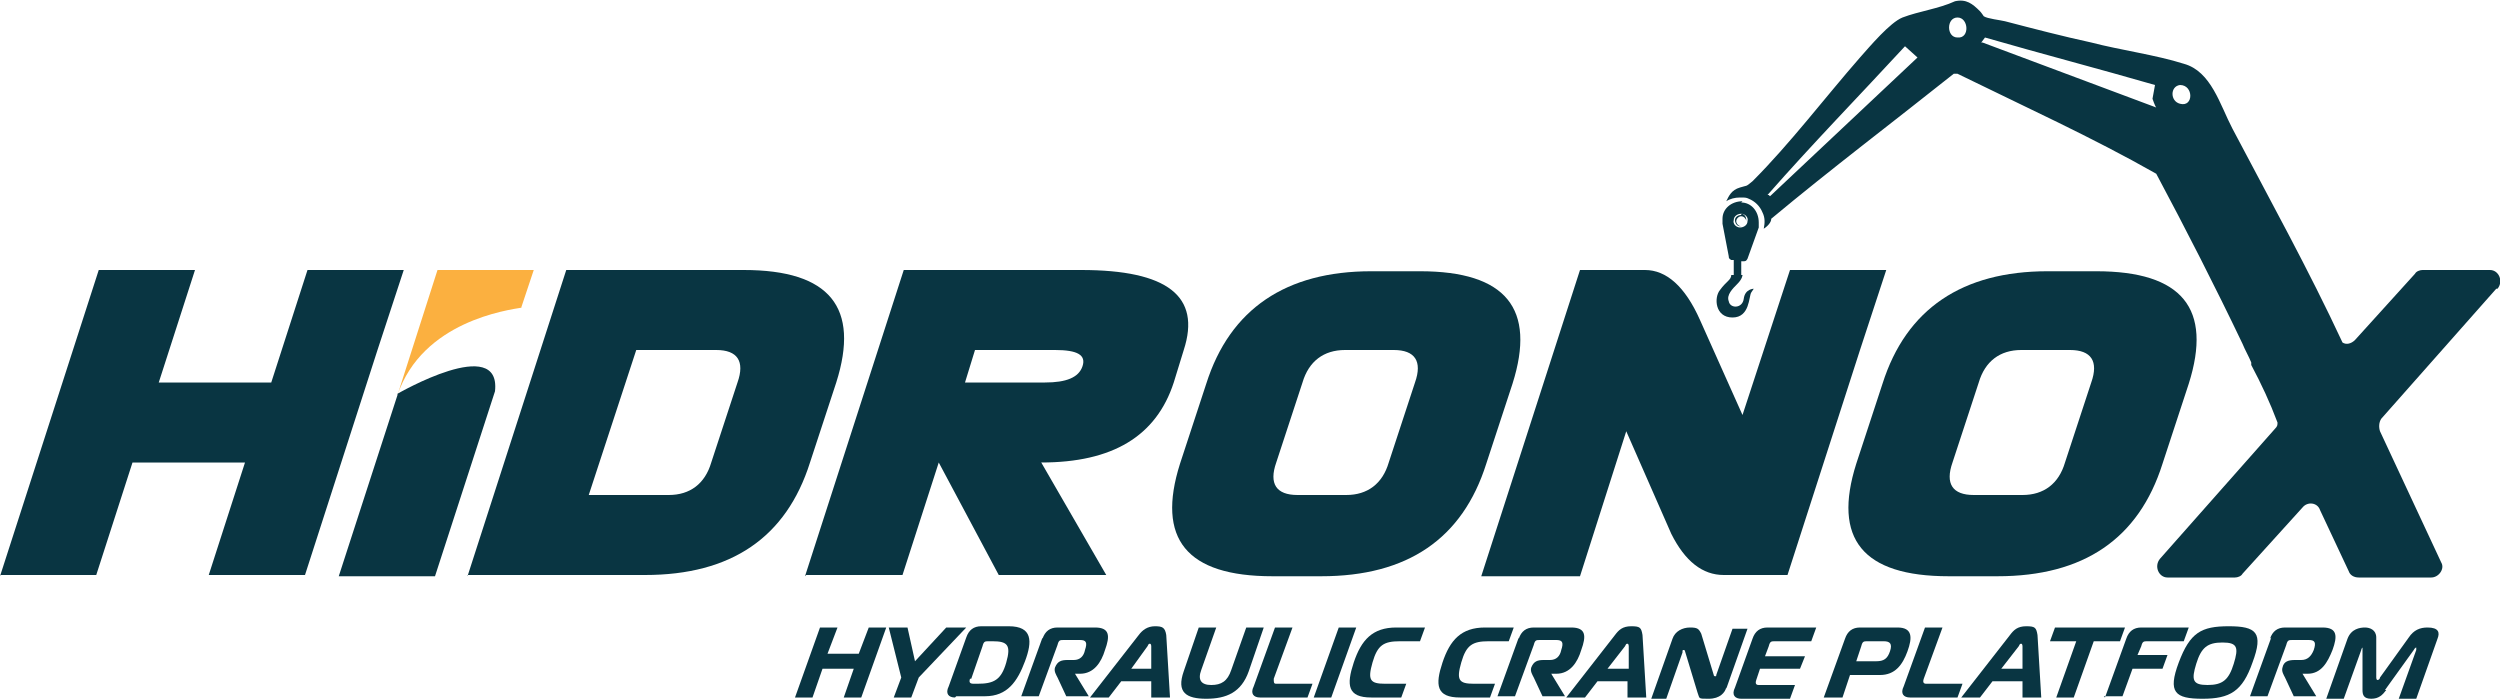 <?xml version="1.0" encoding="UTF-8"?>
<svg id="Layer_1" xmlns="http://www.w3.org/2000/svg" version="1.1" viewBox="0 0 200 55.9">
  <!-- Generator: Adobe Illustrator 29.0.1, SVG Export Plug-In . SVG Version: 2.1.0 Build 192)  -->
  <defs>
    <style>
      .st0 {
        fill: #093542;
      }

      .st1 {
        fill: #fbb040;
      }
    </style>
  </defs>
  <path class="st0" d="M0,46.1l7.9-24.5h7.7l-2.9,9h9l2.9-9h7.7l-2.1,6.4-5.8,18h-7.7l2.9-9h-9l-2.9,9H0Z"/>
  <path class="st0" d="M37.4,46.1l7.9-24.5h14.2c6.9,0,9.3,3,7.4,9l-2.1,6.4c-1.9,6-6.3,9-13.2,9h-14.2ZM50.9,28l-3.8,11.6h6.4c1.7,0,2.9-.9,3.4-2.6l2.1-6.4c.6-1.7,0-2.6-1.7-2.6h-6.4,0Z"/>
  <path class="st0" d="M64.4,46.1l7.9-24.5h14.2c6.9,0,9.6,2.1,8.2,6.4l-.8,2.6c-1.4,4.3-4.9,6.4-10.6,6.4l5.2,9h-8.6l-4.8-9-2.9,9h-7.7,0ZM78,28l-.8,2.6h6.4c1.7,0,2.7-.4,3-1.3.3-.9-.4-1.3-2.2-1.3h-6.4Z"/>
  <path class="st0" d="M101.8,46.1c-6.9,0-9.3-3-7.4-9l2.1-6.4c1.9-6,6.4-9,13.2-9h3.9c6.9,0,9.3,3,7.4,9l-2.1,6.4c-1.9,6-6.3,9-13.2,9h-3.9ZM107.6,28c-1.7,0-2.9.9-3.4,2.6l-2.1,6.4c-.6,1.7,0,2.6,1.7,2.6h3.9c1.7,0,2.9-.9,3.4-2.6l2.1-6.4c.6-1.7,0-2.6-1.7-2.6h-3.9Z"/>
  <path class="st0" d="M118.5,46.1l7.9-24.5h5.2c1.7,0,3.2,1.3,4.4,4l3.4,7.6,3.8-11.6h7.7l-2.1,6.4-5.8,18h-5.1c-1.7,0-3.1-1.1-4.2-3.3l-3.6-8.2-3.7,11.6s-7.7,0-7.7,0Z"/>
  <path class="st0" d="M155.9,46.1c-6.9,0-9.3-3-7.4-9l2.1-6.4c1.9-6,6.4-9,13.2-9h3.9c6.9,0,9.3,3,7.4,9l-2.1,6.4c-1.9,6-6.3,9-13.2,9h-3.9ZM161.7,28c-1.7,0-2.9.9-3.4,2.6l-2.1,6.4c-.6,1.7,0,2.6,1.7,2.6h3.9c1.7,0,2.9-.9,3.4-2.6l2.1-6.4c.6-1.7,0-2.6-1.7-2.6h-3.9Z"/>
  <path class="st1" d="M41.7,24.6l1-3h-7.7l-3.2,10c2-5.9,8.8-6.8,10-7h0Z"/>
  <path class="st0" d="M31.8,31.6l-4.7,14.5h7.7l4.8-14.8c.5-4.6-7.8.2-7.8.2Z"/>
  <path class="st0" d="M68.9,55.8h-1.4l.8-2.3h-2.5l-.8,2.3h-1.4l2-5.6h1.4l-.8,2.1h2.5l.8-2.1h1.4l-2,5.6Z"/>
  <path class="st0" d="M75.8,50.2h1.5l-3.8,4-.6,1.6h-1.4l.6-1.6-1-4h1.5l.6,2.7,2.5-2.7Z"/>
  <path class="st0" d="M76.4,55.8c-.5,0-.8-.3-.5-.9l1.4-3.9c.2-.6.6-.9,1.2-.9h2.2c1.9,0,1.9,1.2,1.3,2.8-.6,1.6-1.4,2.8-3.2,2.8,0,0-2.3,0-2.3,0ZM77.6,54.3c-.1.3,0,.4.3.4h.3c1.3,0,1.9-.3,2.3-1.7s.1-1.7-1.1-1.7h-.3c-.3,0-.4,0-.5.4l-.9,2.6h0Z"/>
  <path class="st0" d="M83.4,51.1c.2-.6.6-.9,1.2-.9h3c1.2,0,1.2.7.8,1.8-.3,1-.9,1.9-2,1.9h-.4s1.1,1.8,1.1,1.8h-1.8l-.7-1.5c-.1-.2-.3-.5-.2-.8h0c.2-.5.5-.6,1-.6h.5c.5,0,.8-.3.9-.8.2-.6.1-.8-.4-.8h-1.3c-.3,0-.4,0-.5.4l-1.5,4.1h-1.4s1.7-4.7,1.7-4.7Z"/>
  <path class="st0" d="M91.1,50.8c.3-.4.7-.7,1.3-.7s.8.1.9.7l.3,5h-1.5v-1.3h-2.4l-1,1.3h-1.5l3.9-5h0ZM90.4,53.5h1.7v-1.8c0,0,0-.2-.1-.2s-.1,0-.2.2l-1.3,1.8h0Z"/>
  <path class="st0" d="M98.5,53.6l1.2-3.4h1.4l-1.2,3.5c-.6,1.7-1.8,2.2-3.4,2.2s-2.4-.5-1.8-2.2l1.2-3.5h1.4l-1.2,3.4c-.3.8,0,1.2.8,1.2s1.3-.3,1.6-1.2h0Z"/>
  <path class="st0" d="M100.8,55.8c-.5,0-.8-.3-.5-.9l1.7-4.7h1.4l-1.5,4.1c0,.3,0,.4.2.4h2.9l-.4,1.1s-3.8,0-3.8,0Z"/>
  <path class="st0" d="M105.1,55.8l2-5.6h1.4l-2,5.6h-1.4Z"/>
  <path class="st0" d="M109.7,55.8c-1.9,0-2-1-1.4-2.8s1.5-2.8,3.4-2.8h2.3l-.4,1.1h-1.6c-1.3,0-1.8.3-2.2,1.7s-.2,1.7,1,1.7h1.7l-.4,1.1h-2.4Z"/>
  <path class="st0" d="M116.8,55.8c-1.9,0-2-1-1.4-2.8s1.5-2.8,3.4-2.8h2.3l-.4,1.1h-1.6c-1.3,0-1.8.3-2.2,1.7s-.2,1.7,1,1.7h1.7l-.4,1.1h-2.4Z"/>
  <path class="st0" d="M121.5,51.1c.2-.6.6-.9,1.2-.9h3c1.2,0,1.2.7.8,1.8-.3,1-.9,1.9-2,1.9h-.4s1.1,1.8,1.1,1.8h-1.8l-.7-1.5c-.1-.2-.3-.5-.2-.8h0c.2-.5.5-.6,1-.6h.5c.5,0,.8-.3.9-.8.2-.6.1-.8-.4-.8h-1.3c-.3,0-.4,0-.5.4l-1.5,4.1h-1.4l1.7-4.7h0Z"/>
  <path class="st0" d="M129.2,50.8c.3-.4.6-.7,1.3-.7s.8.1.9.7l.3,5h-1.5v-1.3h-2.4l-1,1.3h-1.5l3.9-5h0ZM128.6,53.5h1.7v-1.8c0,0,0-.2-.1-.2s-.1,0-.2.2l-1.4,1.8h0Z"/>
  <path class="st0" d="M138.1,55c-.1.4-.5.9-1.4.9s-.7,0-.9-.5l-1-3.3c0,0,0-.1-.1-.1s-.1,0-.1.2l-1.3,3.7h-1.2l1.7-4.8c.2-.6.8-.9,1.4-.9s.7.1.9.5l1,3.3c0,0,0,.1.1.1s.1,0,.1-.1l1.3-3.7h1.2l-1.7,4.8h0Z"/>
  <path class="st0" d="M144.9,51.3h-2.9c-.3,0-.4,0-.5.4l-.3.8h3.2l-.4,1h-3.2l-.3.9c-.1.3,0,.4.2.4h2.9l-.4,1.1h-3.9c-.5,0-.8-.3-.5-.9l1.4-3.9c.2-.6.6-.9,1.2-.9h3.9l-.4,1.1h0Z"/>
  <path class="st0" d="M145.9,55.8l1.7-4.7c.2-.6.6-.9,1.2-.9h3c1.2,0,1.2.8.8,1.9-.4,1.1-1,1.9-2.2,1.9h-2.4l-.6,1.8h-1.4ZM150.1,52.9c.6,0,.9-.2,1.1-.8.2-.6,0-.8-.5-.8h-1.3c-.3,0-.4,0-.5.4l-.4,1.2h1.6,0Z"/>
  <path class="st0" d="M152.8,55.8c-.5,0-.8-.3-.5-.9l1.7-4.7h1.4l-1.5,4.1c-.1.3,0,.4.2.4h2.9l-.4,1.1h-3.9Z"/>
  <path class="st0" d="M160.8,50.8c.3-.4.6-.7,1.3-.7s.8.1.9.7l.3,5h-1.5v-1.3h-2.4l-1,1.3h-1.5l3.9-5h0ZM160.1,53.5h1.7v-1.8c0,0,0-.2-.1-.2s-.1,0-.2.2l-1.4,1.8h0Z"/>
  <path class="st0" d="M164.5,55.8l1.6-4.5h-2.1l.4-1.1h5.6l-.4,1.1h-2.1l-1.6,4.5h-1.4Z"/>
  <path class="st0" d="M168.4,55.8l1.7-4.7c.2-.6.6-.9,1.2-.9h3.8l-.4,1.1h-2.9c-.3,0-.4,0-.5.4l-.3.7h2.4l-.4,1.1h-2.4l-.8,2.2h-1.5Z"/>
  <path class="st0" d="M180.2,53c-.8,2.3-1.8,2.9-4,2.9s-2.8-.5-1.9-2.9,1.8-2.9,4-2.9,2.8.5,1.9,2.9ZM176.6,54.8c1.2,0,1.7-.4,2.1-1.7s.3-1.7-.9-1.7-1.7.4-2.1,1.7-.3,1.7.9,1.7Z"/>
  <path class="st0" d="M181.6,51.1c.2-.6.6-.9,1.2-.9h3c1.2,0,1.2.7.8,1.8-.4,1-.9,1.9-2,1.9h-.4s1.1,1.8,1.1,1.8h-1.8l-.7-1.5c-.1-.2-.3-.5-.2-.8h0c.1-.5.5-.6,1-.6h.5c.5,0,.8-.3,1-.8.2-.6.1-.8-.4-.8h-1.3c-.3,0-.4,0-.5.4l-1.5,4.1h-1.4l1.7-4.7h0Z"/>
  <path class="st0" d="M190.9,55.2c-.3.4-.6.7-1.2.7s-.7-.3-.7-.7v-3.2c0,0,0-.2,0-.2,0,0-.1.1-.1.2l-1.4,3.9h-1.4l1.7-4.8c.3-.8,1-.9,1.4-.9s.9.2.9.8v3.2c0,0,0,.2.1.2s.2-.1.2-.2l2.3-3.2c.4-.6.9-.8,1.5-.8.9,0,1,.4.8.9l-1.7,4.8h-1.4l1.4-3.9c0-.1,0-.2,0-.2s-.1,0-.2.2l-2.3,3.2Z"/>
  <path class="st0" d="M199.8,23.1c.5-.6.1-1.5-.6-1.5h-5.4c-.2,0-.5.1-.6.3l-4.8,5.3c-.3.3-.7.4-1,.2-2.7-5.8-5.8-11.4-8.8-17.1-1-1.9-1.7-4.6-3.9-5.2-2.2-.7-5.1-1.1-7.4-1.7-2.3-.5-4.6-1.1-6.9-1.7-.4-.1-1.4-.2-1.7-.4,0,0-.2-.3-.3-.4-.6-.6-1.1-1-2-.8-1.3.6-2.9.8-4.2,1.3-1,.4-2.6,2.3-3.4,3.2-2.8,3.2-5.6,6.9-8.6,9.9-.6.5-.4.3-1,.5-.7.2-.9.7-1.1,1.1.3-.2.7-.3,1.1-.3s.5,0,.7.1c.5.2.9.6,1.1,1.1.2.4.2.8.1,1.3.3-.2.6-.5.6-.8,4.8-4,9.7-7.7,14.6-11.6h.3c5.3,2.6,10.8,5.1,15.9,8,2.4,4.5,4.7,9,6.9,13.6.2.5.5,1,.7,1.5v.2c.8,1.5,1.5,3,2.1,4.6,0,.2,0,.3-.2.5l-9.2,10.4c-.5.6-.1,1.5.6,1.5h5.4c.2,0,.5-.1.6-.3l4.8-5.3c.4-.5,1.2-.4,1.4.2l2.3,4.9c.1.3.4.5.8.5h5.8c.6,0,1.1-.7.8-1.2l-4.9-10.5c-.1-.3-.1-.7.1-1l9.2-10.4h0ZM141.5,15.6h-.1c3.6-4.1,7.4-8,11-11.9l1,.9-11.8,11.1h0ZM156.6,3c-.9,0-.9-1.6,0-1.6s1,1.7,0,1.6ZM158.5,3.4l.3-.4c4.5,1.3,9.1,2.5,13.6,3.8l-.2,1.1c0,0,.2.6.3.7l-13.9-5.2h0ZM174.4,8.3c-.8-.2-.8-1.4,0-1.5,1.1,0,1.1,1.8,0,1.5Z"/>
  <path class="st0" d="M139.4,16.1c-.9,0-1.6.6-1.6,1.4,0,.1,0,.3,0,.4h0l.5,2.6c0,.1,0,.2.2.3h.2v.4h0s0,0,0,0v.5s0,0,0,0h0v.3h-.2c0,.4-.4.5-.9,1.2-.5.6-.4,2.2,1,2.2s1.3-1.7,1.5-2,.2-.3.2-.3c0,0-.7,0-.8.8s-1.1.8-1.2.2c-.2-.5.3-1,.7-1.4.4-.4.4-.7.4-.7h-.1s0-.3,0-.3h0s0,0,0,0v-.5s0,0,0,0h0v-.3h.2c.1,0,.2,0,.3-.2l.9-2.5c0-.1,0-.3,0-.4,0-.9-.6-1.6-1.4-1.6h0ZM139.2,18.2c-.3,0-.6-.3-.5-.6,0-.3.3-.5.6-.5.3,0,.6.3.5.6,0,.3-.3.5-.6.5Z"/>
  <path class="st0" d="M139.3,17.2c-.3,0-.5.2-.5.4,0,.3.2.5.4.5.1,0,.2,0,.3,0,0,0-.2,0-.2,0-.2,0-.4-.2-.4-.4,0-.2.2-.4.4-.4.2,0,.4.2.4.4,0,0,0,0,0,0,0,0,0,0,0-.1,0-.3-.2-.5-.4-.5h0Z"/>
</svg>